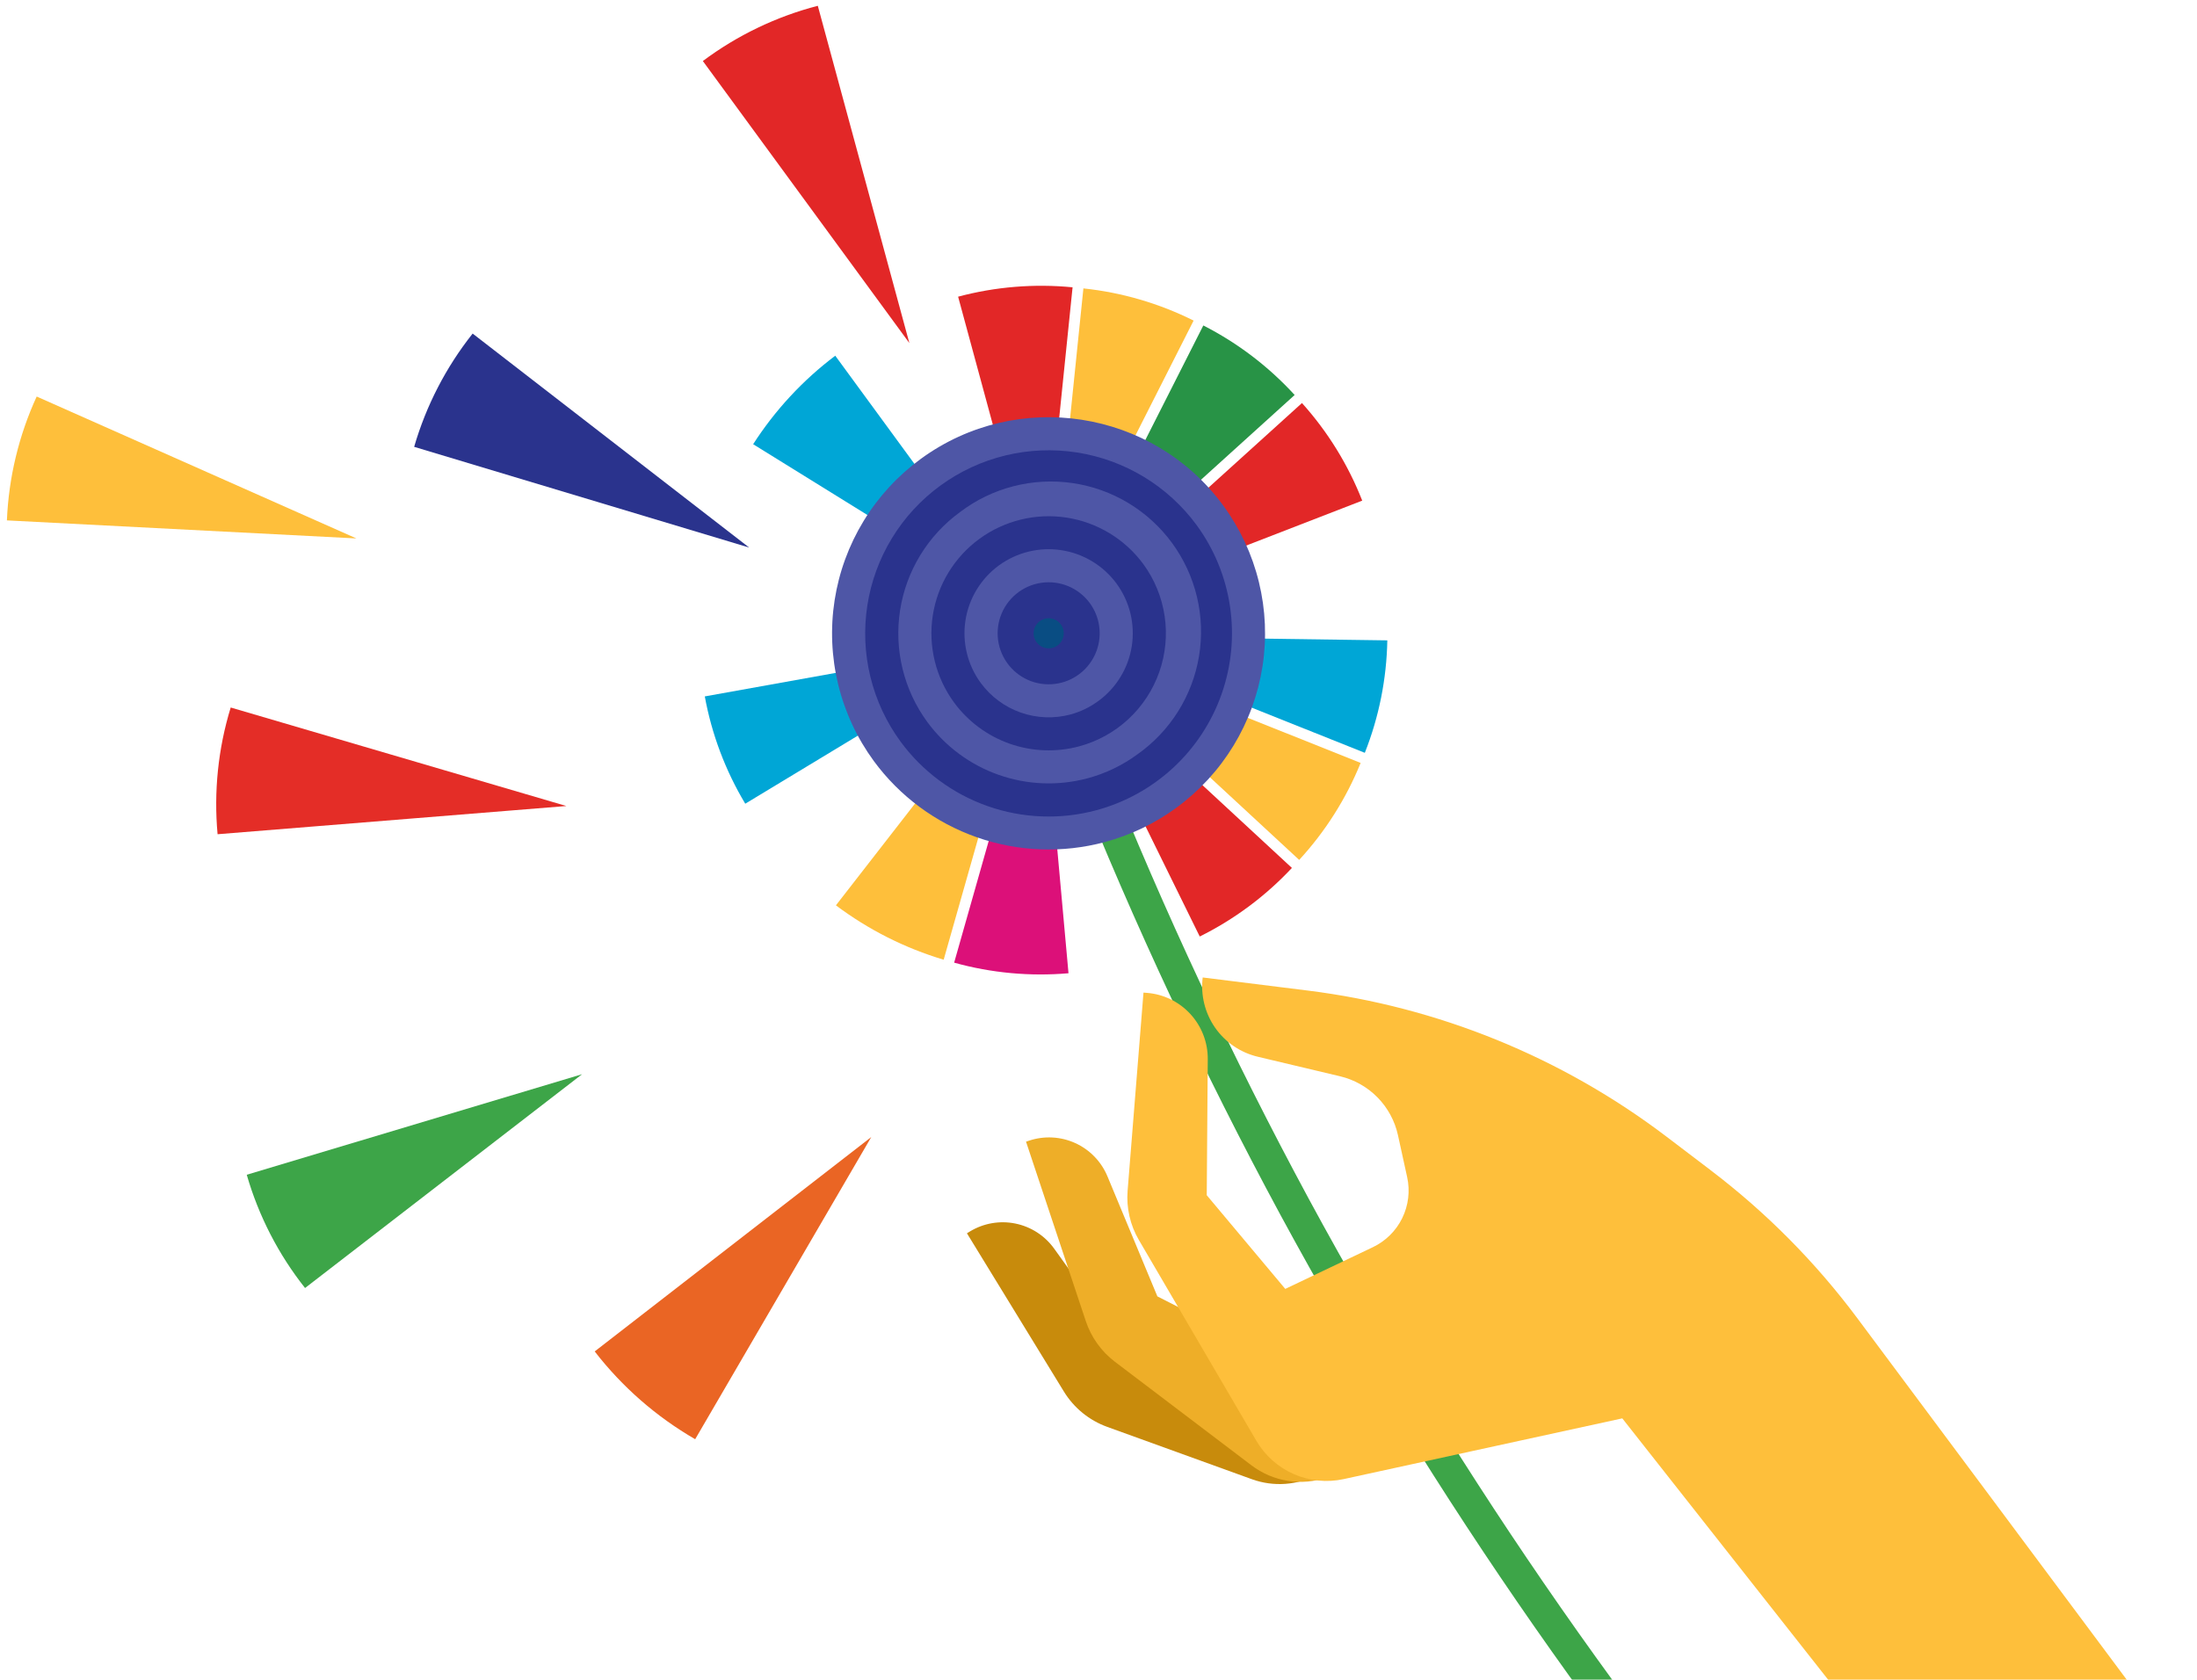 <svg width="982" height="751" viewBox="0 0 982 751" fill="none" xmlns="http://www.w3.org/2000/svg">
<mask id="mask0_16_375" style="mask-type:alpha" maskUnits="userSpaceOnUse" x="0" y="0" width="982" height="751">
<rect width="982" height="751" fill="#FFF5E2"/>
</mask>
<g mask="url(#mask0_16_375)">
<g clip-path="url(#clip0_16_375)">
<path d="M819.215 897.266C723.822 788.792 640.959 669.912 572.195 542.878C537.749 479.037 506.984 413.277 480.051 345.921L493.564 340.514C520.287 407.355 550.816 472.611 584.999 535.961C653.244 662.028 735.479 780.003 830.146 887.653L819.215 897.266Z" fill="#3DA548"/>
<path d="M842.383 694.062L734.471 580.772L589.157 659.094C584.654 661.52 579.69 662.968 574.589 663.344C569.488 663.719 564.366 663.014 559.556 661.275L494.903 637.88C486.864 634.973 480.048 629.428 475.568 622.148L432.194 551.332L433.414 550.586C439.506 546.85 446.786 545.557 453.792 546.967C460.797 548.378 467.009 552.388 471.18 558.19L505.07 605.416L572.145 622.141L736.834 548.091L842.383 694.062Z" fill="#C88B0C"/>
<path d="M871.14 710.972L746.375 607.374L593.223 660.444C587.574 662.405 581.529 662.939 575.624 662.001C569.719 661.063 564.137 658.681 559.374 655.067L498.323 608.758C492.272 604.155 487.747 597.838 485.335 590.628L458.603 510.377L459.956 509.927C466.73 507.666 474.109 508.053 480.61 511.01C487.111 513.967 492.251 519.276 494.997 525.868L517.315 579.532L578.891 610.958L756.012 576.02L892.176 692.893L871.14 710.972Z" fill="#EEAE28"/>
<path d="M764.52 523.053L744.825 508.089C698.072 472.593 642.772 450.078 584.52 442.82L537.578 436.969C536.592 444.874 538.562 452.865 543.108 459.406C547.655 465.948 554.458 470.579 562.211 472.411L598.973 481.147C605.327 482.654 611.127 485.924 615.705 490.581C620.283 495.238 623.453 501.094 624.849 507.473L628.969 526.262C630.317 532.444 629.534 538.9 626.748 544.58C623.963 550.261 619.337 554.832 613.624 557.552L574.483 576.195L539.383 534.312L539.837 473.466C539.888 466 537.105 458.792 532.05 453.296C526.996 447.801 520.045 444.426 512.6 443.853L511.106 443.74L504.013 532.297C503.397 539.985 505.154 547.677 509.047 554.335L561.558 644.095C565.426 650.704 571.286 655.921 578.299 658.997C585.313 662.073 593.12 662.851 600.602 661.22L725.12 634.069L848.952 791.296L959.699 763.129L830.168 589.287C811.493 564.237 789.384 541.94 764.493 523.052" fill="#FEBF3B"/>
<path d="M253.158 360.325L97.252 372.936C95.509 353.851 97.501 334.609 103.117 316.286L253.158 360.325Z" fill="#E42D27"/>
<path d="M334.865 244.78L185.117 199.756C190.464 181.342 199.343 164.144 211.26 149.122L334.865 244.78Z" fill="#2A338D"/>
<path d="M260.174 480.227L136.351 575.794C124.452 560.773 115.6 543.575 110.288 525.164L260.174 480.227Z" fill="#3DA548"/>
<path d="M159.305 240.704L3.087 232.642C3.883 213.494 8.404 194.685 16.396 177.266L159.305 240.704Z" fill="#FEBF3B"/>
<path d="M389.435 508.311L310.725 643.392C293.349 633.35 278.095 620.02 265.815 604.147L389.435 508.311Z" fill="#EA6524"/>
<path d="M620.095 286.273L479.271 284.308L610.036 336.544C616.372 320.524 619.779 303.497 620.095 286.273Z" fill="#00A6D6"/>
<path d="M373.337 159.02C358.86 169.934 346.434 183.329 336.638 198.584L456.801 273.041L373.337 159.02Z" fill="#00A6D6"/>
<path d="M315.025 311.326C318.127 328.27 324.251 344.518 333.106 359.294L453.633 286.42L315.025 311.326Z" fill="#00A6D6"/>
<path d="M421.8 429.025L460.399 293.068L373.635 404.724C388.127 415.61 404.435 423.84 421.802 429.033" fill="#FEBF3B"/>
<path d="M477.59 435.084L464.918 294.976L426.477 430.351C443.094 434.973 460.406 436.576 477.59 435.084Z" fill="#DC1079"/>
<path d="M577.424 387.979L559.774 371.639L474.145 292.399L536.253 418.66C551.702 410.991 565.65 400.613 577.435 388.02" fill="#E22727"/>
<path d="M608.189 341.065L477.423 288.828L580.704 384.416C592.38 371.729 601.681 357.047 608.164 341.071" fill="#FEBF3B"/>
<path d="M581.941 180.179L477.528 274.684L608.88 223.804C602.587 207.763 593.462 192.984 581.939 180.171" fill="#E22727"/>
<path d="M553.154 199.673L578.675 176.575C567.039 163.855 553.212 153.328 537.853 145.497L474.278 271.076L553.154 199.673Z" fill="#289346"/>
<path d="M474.264 271.089L553.154 199.673L474.262 271.081L474.264 271.089Z" fill="#6F8478"/>
<path d="M484.248 128.927L469.911 268.892L533.512 143.314C518.084 135.61 501.398 130.737 484.248 128.927Z" fill="#FEBF3B"/>
<path d="M465.082 268.399L479.411 128.437C462.244 126.765 444.916 128.185 428.25 132.63L465.082 268.399Z" fill="#E22727"/>
<path d="M406.459 153.361L314.152 27.28C329.518 15.796 346.97 7.409 365.536 2.585L406.459 153.361Z" fill="#E22727"/>
<path d="M493.798 376.447C474.942 381.507 454.998 380.754 436.577 374.287C418.157 367.819 402.12 355.939 390.567 340.203C383.063 329.96 377.654 318.337 374.649 306C371.644 293.664 371.102 280.855 373.054 268.309C375.006 255.762 379.414 243.724 386.025 232.883C392.637 222.042 401.322 212.612 411.583 205.132C454.658 173.653 515.304 183.038 546.79 226.038C554.293 236.283 559.701 247.906 562.705 260.244C565.71 272.581 566.251 285.39 564.298 297.938C562.346 310.485 557.937 322.524 551.326 333.365C544.714 344.207 536.029 353.638 525.768 361.119L521.063 354.616L525.809 361.108C516.179 368.157 505.325 373.358 493.798 376.447ZM447.781 205.357C431.172 209.846 416.436 219.532 405.728 232.997C395.019 246.462 388.901 263.001 388.268 280.193C387.635 297.384 392.52 314.328 402.209 328.543C411.898 342.759 425.883 353.501 442.116 359.198C458.35 364.895 475.981 365.248 492.43 360.205C508.878 355.162 523.282 344.988 533.533 331.172C543.784 317.355 549.345 300.621 549.402 283.418C549.458 266.214 544.008 249.445 533.848 235.562C524.25 222.403 510.882 212.469 495.512 207.075C480.143 201.682 463.498 201.083 447.781 205.357Z" fill="#4E56A6"/>
<path d="M489.986 362.22C474.012 366.506 457.116 365.869 441.51 360.393C425.904 354.916 412.316 344.855 402.524 331.527C396.166 322.846 391.582 312.996 389.036 302.541C386.49 292.086 386.032 281.231 387.688 270.599C389.343 259.966 393.08 249.765 398.685 240.578C404.289 231.392 411.651 223.402 420.348 217.065C437.902 204.264 459.813 198.942 481.283 202.263C502.753 205.585 522.03 217.279 534.894 234.785C542.742 245.528 547.854 258.02 549.79 271.182C551.726 284.345 550.427 297.78 546.005 310.328C541.583 322.876 534.172 334.158 524.411 343.199C514.651 352.241 502.835 358.769 489.986 362.22ZM451.596 219.627C438.031 223.293 425.996 231.203 417.25 242.2C408.504 253.197 403.507 266.704 402.99 280.745C402.473 294.785 406.462 308.623 414.375 320.233C422.288 331.843 433.708 340.617 446.966 345.27C460.224 349.923 474.623 350.212 488.057 346.094C501.491 341.976 513.255 333.668 521.628 322.384C530 311.101 534.542 297.434 534.59 283.384C534.637 269.334 530.186 255.638 521.889 244.299C514.064 233.538 503.151 225.411 490.599 220.996C478.047 216.581 464.449 216.087 451.609 219.58L451.596 219.627Z" fill="#2A338D"/>
<path d="M486.154 347.919C473.062 351.426 459.215 350.901 446.426 346.411C433.638 341.922 422.501 333.677 414.474 322.757C409.263 315.643 405.507 307.571 403.419 299.003C401.332 290.436 400.956 281.54 402.311 272.827C403.666 264.113 406.727 255.753 411.318 248.223C415.91 240.694 421.941 234.145 429.066 228.949C436.166 223.549 444.27 219.618 452.906 217.386C461.541 215.154 470.535 214.664 479.362 215.947C488.189 217.23 496.672 220.259 504.314 224.857C511.957 229.456 518.606 235.531 523.874 242.728C529.142 249.925 532.923 258.1 534.995 266.775C537.067 275.45 537.39 284.451 535.944 293.252C534.498 302.053 531.312 310.478 526.573 318.034C521.834 325.59 515.637 332.126 508.343 337.26C501.671 342.157 494.147 345.771 486.154 347.919ZM455.449 233.844C448.203 235.786 441.475 239.3 435.743 244.138C430.01 248.975 425.415 255.016 422.283 261.832C419.151 268.647 417.559 276.069 417.622 283.569C417.684 291.069 419.399 298.463 422.644 305.225C425.889 311.987 430.585 317.951 436.397 322.692C442.209 327.433 448.995 330.834 456.271 332.655C463.547 334.475 471.136 334.67 478.496 333.224C485.856 331.779 492.808 328.729 498.855 324.292C508.485 317.266 515.351 307.09 518.26 295.53C521.169 283.971 519.938 271.757 514.781 261.011C509.623 250.264 500.865 241.663 490.027 236.701C479.189 231.738 466.955 230.727 455.449 233.844Z" fill="#4E56A6"/>
<path d="M482.331 333.652C472.12 336.391 461.32 335.983 451.345 332.482C441.37 328.981 432.685 322.549 426.427 314.03C422.362 308.481 419.432 302.186 417.803 295.504C416.175 288.822 415.881 281.884 416.937 275.088C417.994 268.292 420.38 261.771 423.96 255.898C427.541 250.026 432.244 244.917 437.801 240.864C449.024 232.677 463.035 229.272 476.763 231.395C490.492 233.518 502.82 240.995 511.045 252.189C516.061 259.057 519.329 267.043 520.566 275.457C521.802 283.871 520.971 292.46 518.144 300.481C515.317 308.503 510.578 315.714 504.339 321.494C498.099 327.273 490.545 331.446 482.331 333.652ZM459.302 248.095C451.828 250.116 445.198 254.475 440.38 260.535C435.562 266.595 432.81 274.037 432.526 281.774C432.241 289.51 434.44 297.134 438.8 303.53C443.16 309.927 449.453 314.761 456.758 317.325C464.062 319.889 471.996 320.048 479.398 317.779C486.8 315.511 493.282 310.933 497.896 304.717C502.51 298.5 505.013 290.971 505.04 283.229C505.067 275.488 502.616 267.941 498.046 261.693C493.724 255.766 487.703 251.293 480.781 248.865C473.859 246.438 466.363 246.17 459.285 248.099L459.302 248.095Z" fill="#2A338D"/>
<path d="M478.51 319.392C471.179 321.358 463.425 321.065 456.263 318.552C449.102 316.038 442.866 311.421 438.372 305.305C435.449 301.322 433.34 296.803 432.167 292.005C430.994 287.206 430.779 282.224 431.534 277.342C432.289 272.461 434 267.776 436.569 263.557C439.137 259.337 442.513 255.666 446.503 252.753C454.559 246.88 464.614 244.439 474.466 245.964C484.318 247.488 493.164 252.855 499.068 260.888C501.985 264.871 504.089 269.39 505.257 274.187C506.426 278.984 506.636 283.964 505.877 288.843C505.118 293.722 503.403 298.403 500.832 302.618C498.261 306.833 494.883 310.499 490.893 313.408C487.171 316.151 482.973 318.181 478.51 319.392ZM463.149 262.356C460.099 263.175 457.266 264.657 454.853 266.695C452.44 268.733 450.506 271.278 449.188 274.149C447.87 277.019 447.201 280.145 447.228 283.303C447.255 286.462 447.978 289.575 449.346 292.423C450.713 295.27 452.691 297.781 455.139 299.777C457.587 301.773 460.445 303.205 463.51 303.971C466.574 304.737 469.77 304.818 472.869 304.209C475.969 303.6 478.896 302.316 481.443 300.447C485.496 297.486 488.385 293.199 489.608 288.331C490.831 283.462 490.31 278.319 488.137 273.794C485.964 269.269 482.275 265.648 477.711 263.559C473.147 261.469 467.995 261.044 463.149 262.356Z" fill="#4E56A6"/>
<path d="M480.647 274.389C478.921 272.028 476.534 270.231 473.787 269.228C471.04 268.224 468.057 268.058 465.215 268.75C462.373 269.442 459.801 270.962 457.824 273.117C455.846 275.272 454.552 277.965 454.106 280.855C453.66 283.745 454.081 286.703 455.317 289.354C456.552 292.005 458.547 294.229 461.047 295.746C463.548 297.263 466.442 298.004 469.364 297.875C472.286 297.746 475.104 296.753 477.462 295.022C480.615 292.704 482.721 289.231 483.318 285.363C483.915 281.496 482.954 277.55 480.647 274.389Z" fill="#094D83"/>
<path d="M474.639 305.137C470.627 306.213 466.398 306.174 462.407 305.024C458.416 303.873 454.815 301.655 451.993 298.608C449.171 295.561 447.234 291.802 446.391 287.735C445.549 283.668 445.832 279.448 447.212 275.531C448.592 271.614 451.015 268.147 454.22 265.506C457.426 262.864 461.291 261.148 465.4 260.542C469.509 259.936 473.706 260.464 477.537 262.068C481.368 263.671 484.688 266.291 487.14 269.643C489.324 272.636 490.746 276.114 491.284 279.779C491.823 283.444 491.461 287.185 490.23 290.679C489 294.173 486.937 297.315 484.221 299.834C481.504 302.353 478.216 304.173 474.639 305.137ZM466.995 276.609C466.192 276.828 465.436 277.19 464.763 277.678C464.047 278.2 463.441 278.857 462.98 279.613C462.518 280.369 462.211 281.209 462.074 282.084C461.937 282.957 461.974 283.848 462.184 284.705C462.395 285.563 462.774 286.37 463.3 287.08C464.022 288.071 465.002 288.846 466.133 289.32C467.263 289.795 468.502 289.952 469.716 289.775C470.93 289.597 472.072 289.091 473.019 288.312C473.966 287.533 474.682 286.51 475.09 285.353C475.499 284.196 475.583 282.95 475.335 281.749C475.087 280.548 474.515 279.438 473.682 278.538C472.848 277.638 471.785 276.983 470.607 276.643C469.428 276.303 468.179 276.291 466.995 276.609Z" fill="#2A338D"/>
</g>
</g>
<defs>
<clipPath id="clip0_16_375">
<rect width="823.799" height="981.616" fill="white" transform="translate(-66 118.215) rotate(-15)"/>
</clipPath>
</defs>
</svg>
